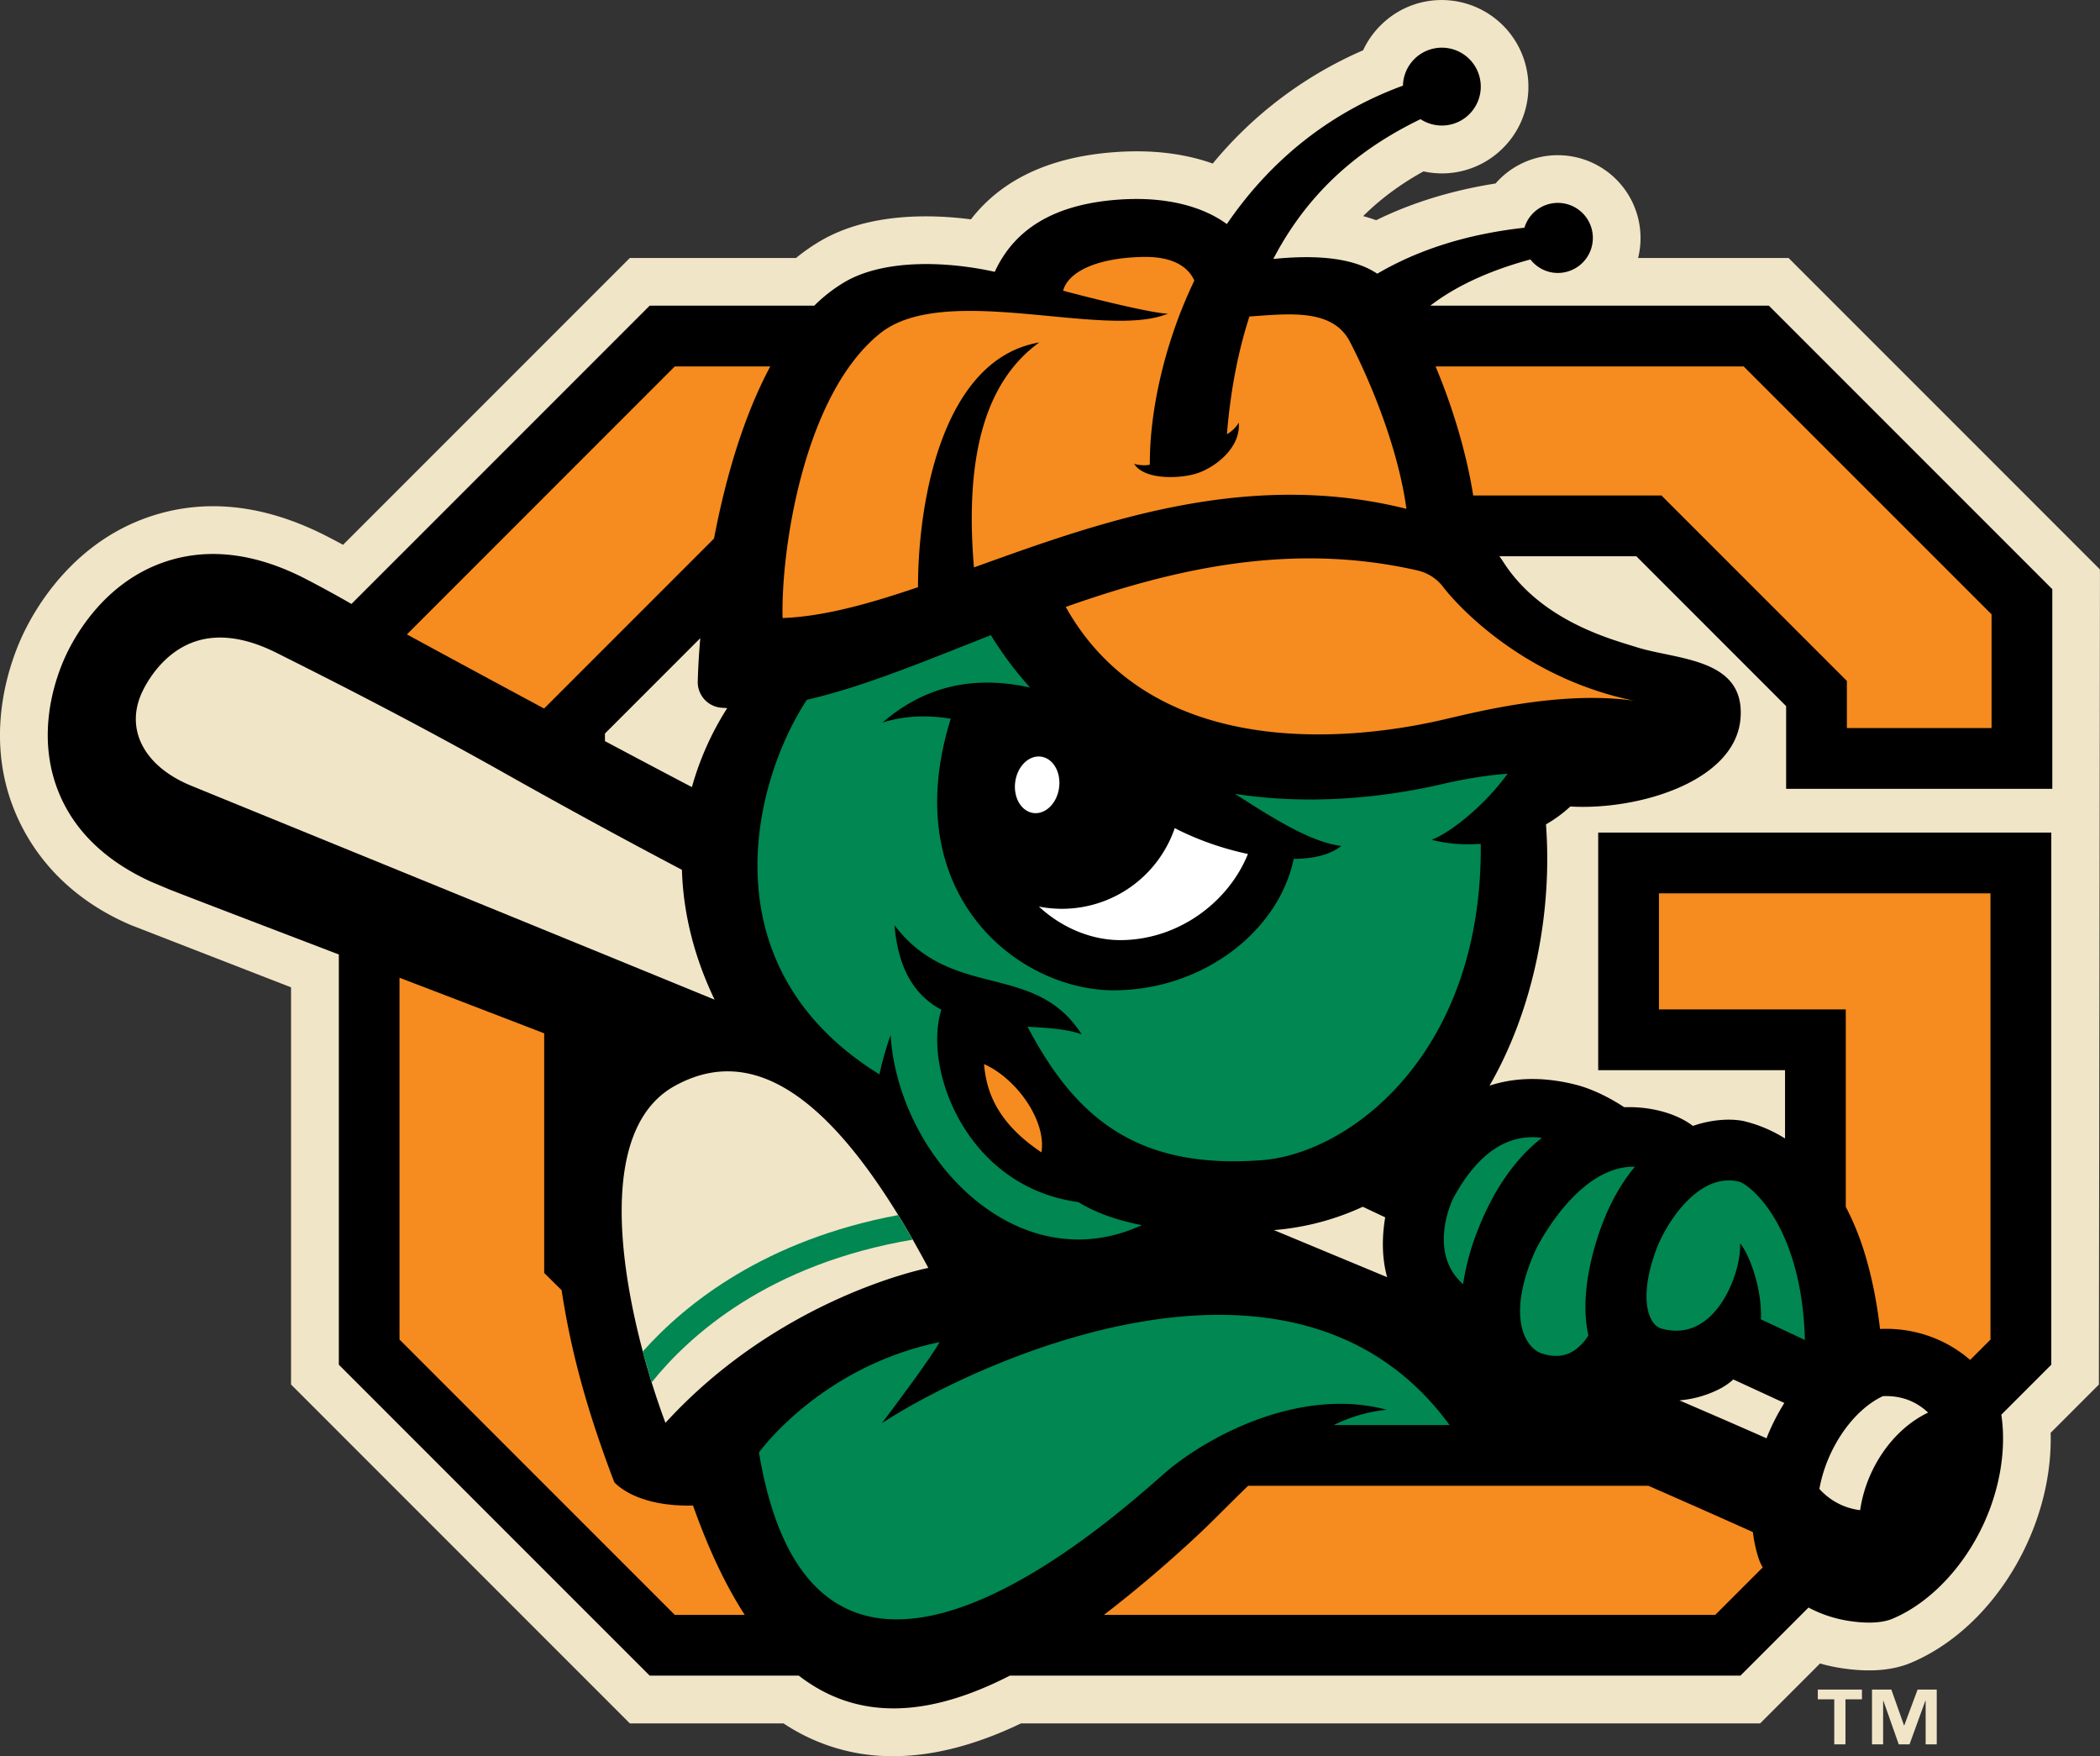 <svg xmlns="http://www.w3.org/2000/svg" viewBox="0 0 64.586 54"><rect x="0" y="0" width="64.586" height="54" fill="#333333" stroke="none"/><path fill="#f1e5c7" d="M27.465 54a6.008 6.008 0 0 1-3.368-1.009h-4.726l-10.42-10.42V30.359l-4.914-1.91c-1.755-.744-2.983-2.005-3.606-3.563-.926-2.314-.131-4.501.254-5.333s1.535-2.851 3.896-3.659c1.703-.582 3.526-.39 5.42.569.188.095.365.189.55.289l8.819-8.819h5.111c.254-.207.516-.388.783-.542 1.459-.839 3.317-.811 4.597-.646.954-1.234 2.446-1.929 4.452-2.069 1.253-.088 2.234.085 2.985.353a12.37 12.37 0 0 1 4.625-3.483c.149-.322.364-.614.637-.86a2.643 2.643 0 0 1 1.922-.681 2.668 2.668 0 0 1 2.521 2.801c-.037.711-.349 1.365-.878 1.841a2.648 2.648 0 0 1-2.345.623c-.579.32-1.23.755-1.856 1.375.135.036.268.078.4.126 1.099-.539 2.328-.917 3.672-1.129a2.539 2.539 0 0 1 2.058-.866 2.547 2.547 0 0 1 2.326 3.157h4.628l9.577 9.577-.033 25.062-1.484 1.485c.031 1.125-.221 2.315-.734 3.424-.785 1.698-2.085 3.027-3.565 3.648-.581.243-1.313.296-2.176.157a5.229 5.229 0 0 1-.617-.137l-1.843 1.843H31.4C29.998 53.664 28.685 54 27.465 54z"/><path d="M54.933 21.712v2.543h8.186v-6.139l-8.717-8.717H43.99c.95-.734 2.137-1.168 3.078-1.421.184.235.462.395.783.413a1.077 1.077 0 0 0 .121-2.151 1.074 1.074 0 0 0-1.088.762c-1.842.204-3.325.71-4.526 1.414-.893-.602-2.305-.54-3.197-.454 1.244-2.386 3.043-3.576 4.527-4.298a1.197 1.197 0 1 0-.539-1.063v.032c-2.453.9-4.206 2.483-5.417 4.257-.659-.484-1.75-.862-3.314-.753-1.966.138-3.208.883-3.824 2.221-1.405-.312-3.346-.415-4.596.303a4.716 4.716 0 0 0-.954.737h-5.063l-9.172 9.172a36.334 36.334 0 0 0-1.468-.8c-1.528-.774-2.969-.938-4.283-.489-1.826.624-2.733 2.226-3.039 2.886-.305.66-.937 2.388-.223 4.173.478 1.195 1.438 2.128 2.852 2.773l.547.23c.468.187 2.536.977 5.226 2.006v12.614l9.56 9.56h4.586c1.814 1.401 3.987 1.283 6.491 0h22.469l2.094-2.094a3.908 3.908 0 0 0 1.208.406c.304.049.935.123 1.375-.062 1.129-.473 2.176-1.561 2.8-2.91.514-1.111.704-2.323.547-3.364l1.537-1.537V25.601H49.153v7.305h5.746v2.1a4.256 4.256 0 0 0-1.231-.525c-.326-.081-.926-.094-1.603.139-.436-.339-1.208-.606-2.111-.575-.434-.284-.972-.563-1.51-.697-1.046-.261-1.916-.201-2.633.034 1.367-2.373 1.936-5.344 1.736-8.034.26-.149.513-.331.75-.55 2.053.124 5.086-.754 5.234-2.72.14-1.867-1.994-1.785-3.228-2.188-.796-.247-2.919-.817-4.066-2.608a3.14 3.14 0 0 0-.124-.178h4.213zm-36.328.843 2.932-2.932c-.042.492-.067.936-.077 1.316a.79.79 0 0 0 .734.823c.057.005.115.007.172.011a8.99 8.99 0 0 0-1.086 2.429c-.833-.436-1.745-.919-2.675-1.414z"/><g fill="#f68b1f"><path d="M61.217 27.469H51.021v3.569h5.746v6.071c.214.407.401.854.556 1.344.257.815.409 1.653.498 2.411a3.98 3.98 0 0 1 1.836.351c.342.156.654.358.936.6l.625-.625V27.469zM16.737 21.788v-.006l5.223-5.223c.345-1.809.895-3.737 1.73-5.291h-2.937l-8.239 8.239c1.117.608 2.632 1.427 4.223 2.281zM53.627 11.267h-9.476c.526 1.246.954 2.675 1.158 3.969h5.79l5.702 5.702v1.449h4.45V18.89zM18.891 45.572c-.917-2.405-1.36-4.209-1.618-5.9l-.536-.531v-7.368c-1.505-.58-3.025-1.164-4.45-1.709v11.125l8.466 8.466h2.152c-.58-.894-1.111-2.009-1.591-3.363-1.806.044-2.423-.72-2.423-.72zM53.911 47.109a355.375 355.375 0 0 0-3.212-1.423H38.386c-.519.501-1.139 1.133-1.431 1.406a39.608 39.608 0 0 1-3.005 2.564h18.802l1.461-1.461a1.429 1.429 0 0 1-.133-.3 4.155 4.155 0 0 1-.169-.786z"/></g><path fill="#f1e5c7" d="m42.602 37.431-.689-.325a8.02 8.02 0 0 1-2.734.717l3.483 1.448c-.177-.638-.152-1.289-.06-1.84zM20.973 26.746a218.399 218.399 0 0 1-5.312-2.893c-3.252-1.837-6.119-3.257-7.139-3.771-.93-.469-1.764-.594-2.476-.371-1.029.322-1.546 1.291-1.68 1.581-.522 1.133.063 2.258 1.475 2.851.433.182 7.445 3.033 16.137 6.595-.594-1.233-.964-2.591-1.005-3.992zM54.476 43.881c.119-.258.254-.506.402-.742l-1.569-.723a2.017 2.017 0 0 1-.367.262 3.31 3.31 0 0 1-1.293.381c1.027.441 1.929.833 2.681 1.166.045-.116.093-.231.146-.344zM55.956 45.781c.063-.352.175-.716.34-1.072.386-.832.986-1.489 1.614-1.78.313-.013.611.038.883.162.187.086.356.202.506.344-.698.332-1.343.98-1.746 1.849a4.19 4.19 0 0 0-.344 1.151 2.001 2.001 0 0 1-1.253-.654z"/><path fill="#008752" d="M35.99 45.153c-.955.767-10.842 10.349-12.648-.492 0 0 1.878-2.631 5.552-3.393 0 0-.142.334-1.772 2.493 2.468-1.63 12.569-6.635 17.46.057h-3.561a4.733 4.733 0 0 1 1.623-.471c-2.468-.662-5.159.606-6.654 1.806zM46.366 23.791c-.496.036-1.091.117-1.802.271-.442.096-3.338.857-6.582.346 1.271.825 2.395 1.502 3.269 1.602-.326.269-.847.393-1.463.4-.453 2.18-2.724 4.006-5.477 4.04-2.969.037-6.76-2.942-5.07-8.35-.706-.117-1.408-.1-2.099.117 1.426-1.228 2.979-1.42 4.539-1.076a10.814 10.814 0 0 1-1.206-1.612c-2.033.8-3.925 1.591-5.659 1.988-1.651 2.508-3.125 8.203 2.232 11.518.084-.389.197-.792.342-1.211.235 3.735 3.865 7.617 7.728 5.847-.713-.139-1.392-.362-1.955-.709-3.459-.471-4.782-4.112-4.211-5.914-.754-.406-1.321-1.159-1.441-2.597 1.778 2.336 4.311 1.095 5.754 3.351-.451-.162-1.037-.197-1.662-.232 1.505 2.868 3.43 4.387 7.201 4.104 2.73-.205 6.801-3.312 6.737-9.728-.6.045-1.137-.02-1.511-.127.504-.172 1.601-1.007 2.336-2.028z"/><path fill="#f68b1f" d="M29.954 17.447c3.861-1.39 8.377-3.03 13.301-1.801-.253-1.858-1.091-3.888-1.739-5.14-.529-1.022-1.865-.86-3.09-.774-.334 1.031-.578 2.226-.692 3.62 0 0 .241-.13.364-.359.065.763-.692 1.349-1.236 1.545-.505.182-1.652.242-1.98-.273 0 0 .265.074.482.023-.013-1.439.364-3.569 1.368-5.661-.181-.408-.642-.742-1.559-.727-1.428.024-2.314.448-2.477 1.039 1.352.358 2.88.712 3.224.704-1.92.808-6.853-.997-8.854.609-2.373 1.905-3.052 6.741-2.997 8.751 1.258-.045 2.652-.434 4.164-.948.003-2.791.811-7.029 3.729-7.525-1.547 1.123-2.316 3.259-2.008 6.917zM43.607 17.543c-3.898-.895-7.527-.047-10.83 1.119 2.622 4.678 8.563 4.148 11.464 3.499.977-.218 3.675-.949 6.021-.614-3.378-.691-5.407-2.886-5.879-3.501a1.372 1.372 0 0 0-.776-.503zM30.265 32.719c.064.782.354 1.773 1.765 2.714.158-.967-.761-2.268-1.765-2.714z"/><path fill="#008752" d="M49.139 38.035c-.338 1.05-.49 2.122-.287 3.027a1.582 1.582 0 0 1-.392.432c-.3.218-.647.256-1.06.116-.203-.069-.393-.268-.509-.533-.156-.359-.321-1.178.334-2.634.013-.03 1.264-2.608 3.059-2.569-.443.525-.844 1.227-1.145 2.161zm-4.455-1.168c.551-1.033 1.206-1.651 1.947-1.838.255-.064.519-.079.792-.044-.715.56-1.427 1.443-1.972 2.836a7.53 7.53 0 0 0-.453 1.665c-1.112-.98-.323-2.603-.314-2.619zm9.472 3.7c.043-.87-.318-1.942-.64-2.34.037.577-.3 1.738-1.009 2.329-.403.336-.855.436-1.382.304-.141-.035-.256-.133-.34-.291-.231-.433-.187-1.2.122-2.06.274-.814 1.306-2.494 2.585-2.173.348.107 1.924 1.362 2.018 4.866l-1.354-.635z"/><path fill="#fff" d="M32.002 23.264c-.373-.041-.723.315-.78.794-.058.479.198.901.572.942.373.041.723-.315.78-.794.058-.48-.198-.902-.572-.942zM34.494 28.907c-.868.011-1.801-.345-2.543-1.032a3.667 3.667 0 0 0 4.178-2.411l.012.006c.699.358 1.485.63 2.239.788-.578 1.442-2.088 2.627-3.886 2.649z"/><path fill="#f1e5c7" d="M28.551 38.986s-4.527.872-8.085 4.764a23.168 23.168 0 0 1-.696-2.195c-.803-3.014-1.23-6.935.976-8.161 2.22-1.234 4.469.046 6.878 3.966.149.242.298.493.447.755.158.28.319.57.48.871z"/><path fill="#008752" d="M27.623 37.361c-4.078.764-6.522 2.701-7.854 4.195.088.329.18.647.273.95 1.17-1.459 3.603-3.641 8.028-4.389-.15-.263-.299-.514-.447-.756z"/><path fill="#f1e5c7" d="M58.567 53.051h-.009l-.389-1.099h-.595v1.683h.342v-1.34h.008l.472 1.34h.332l.487-1.34h.009v1.34h.341v-1.683h-.589zM55.907 52.251h.506v1.384h.345v-1.384h.507v-.299h-1.358z"/></svg>